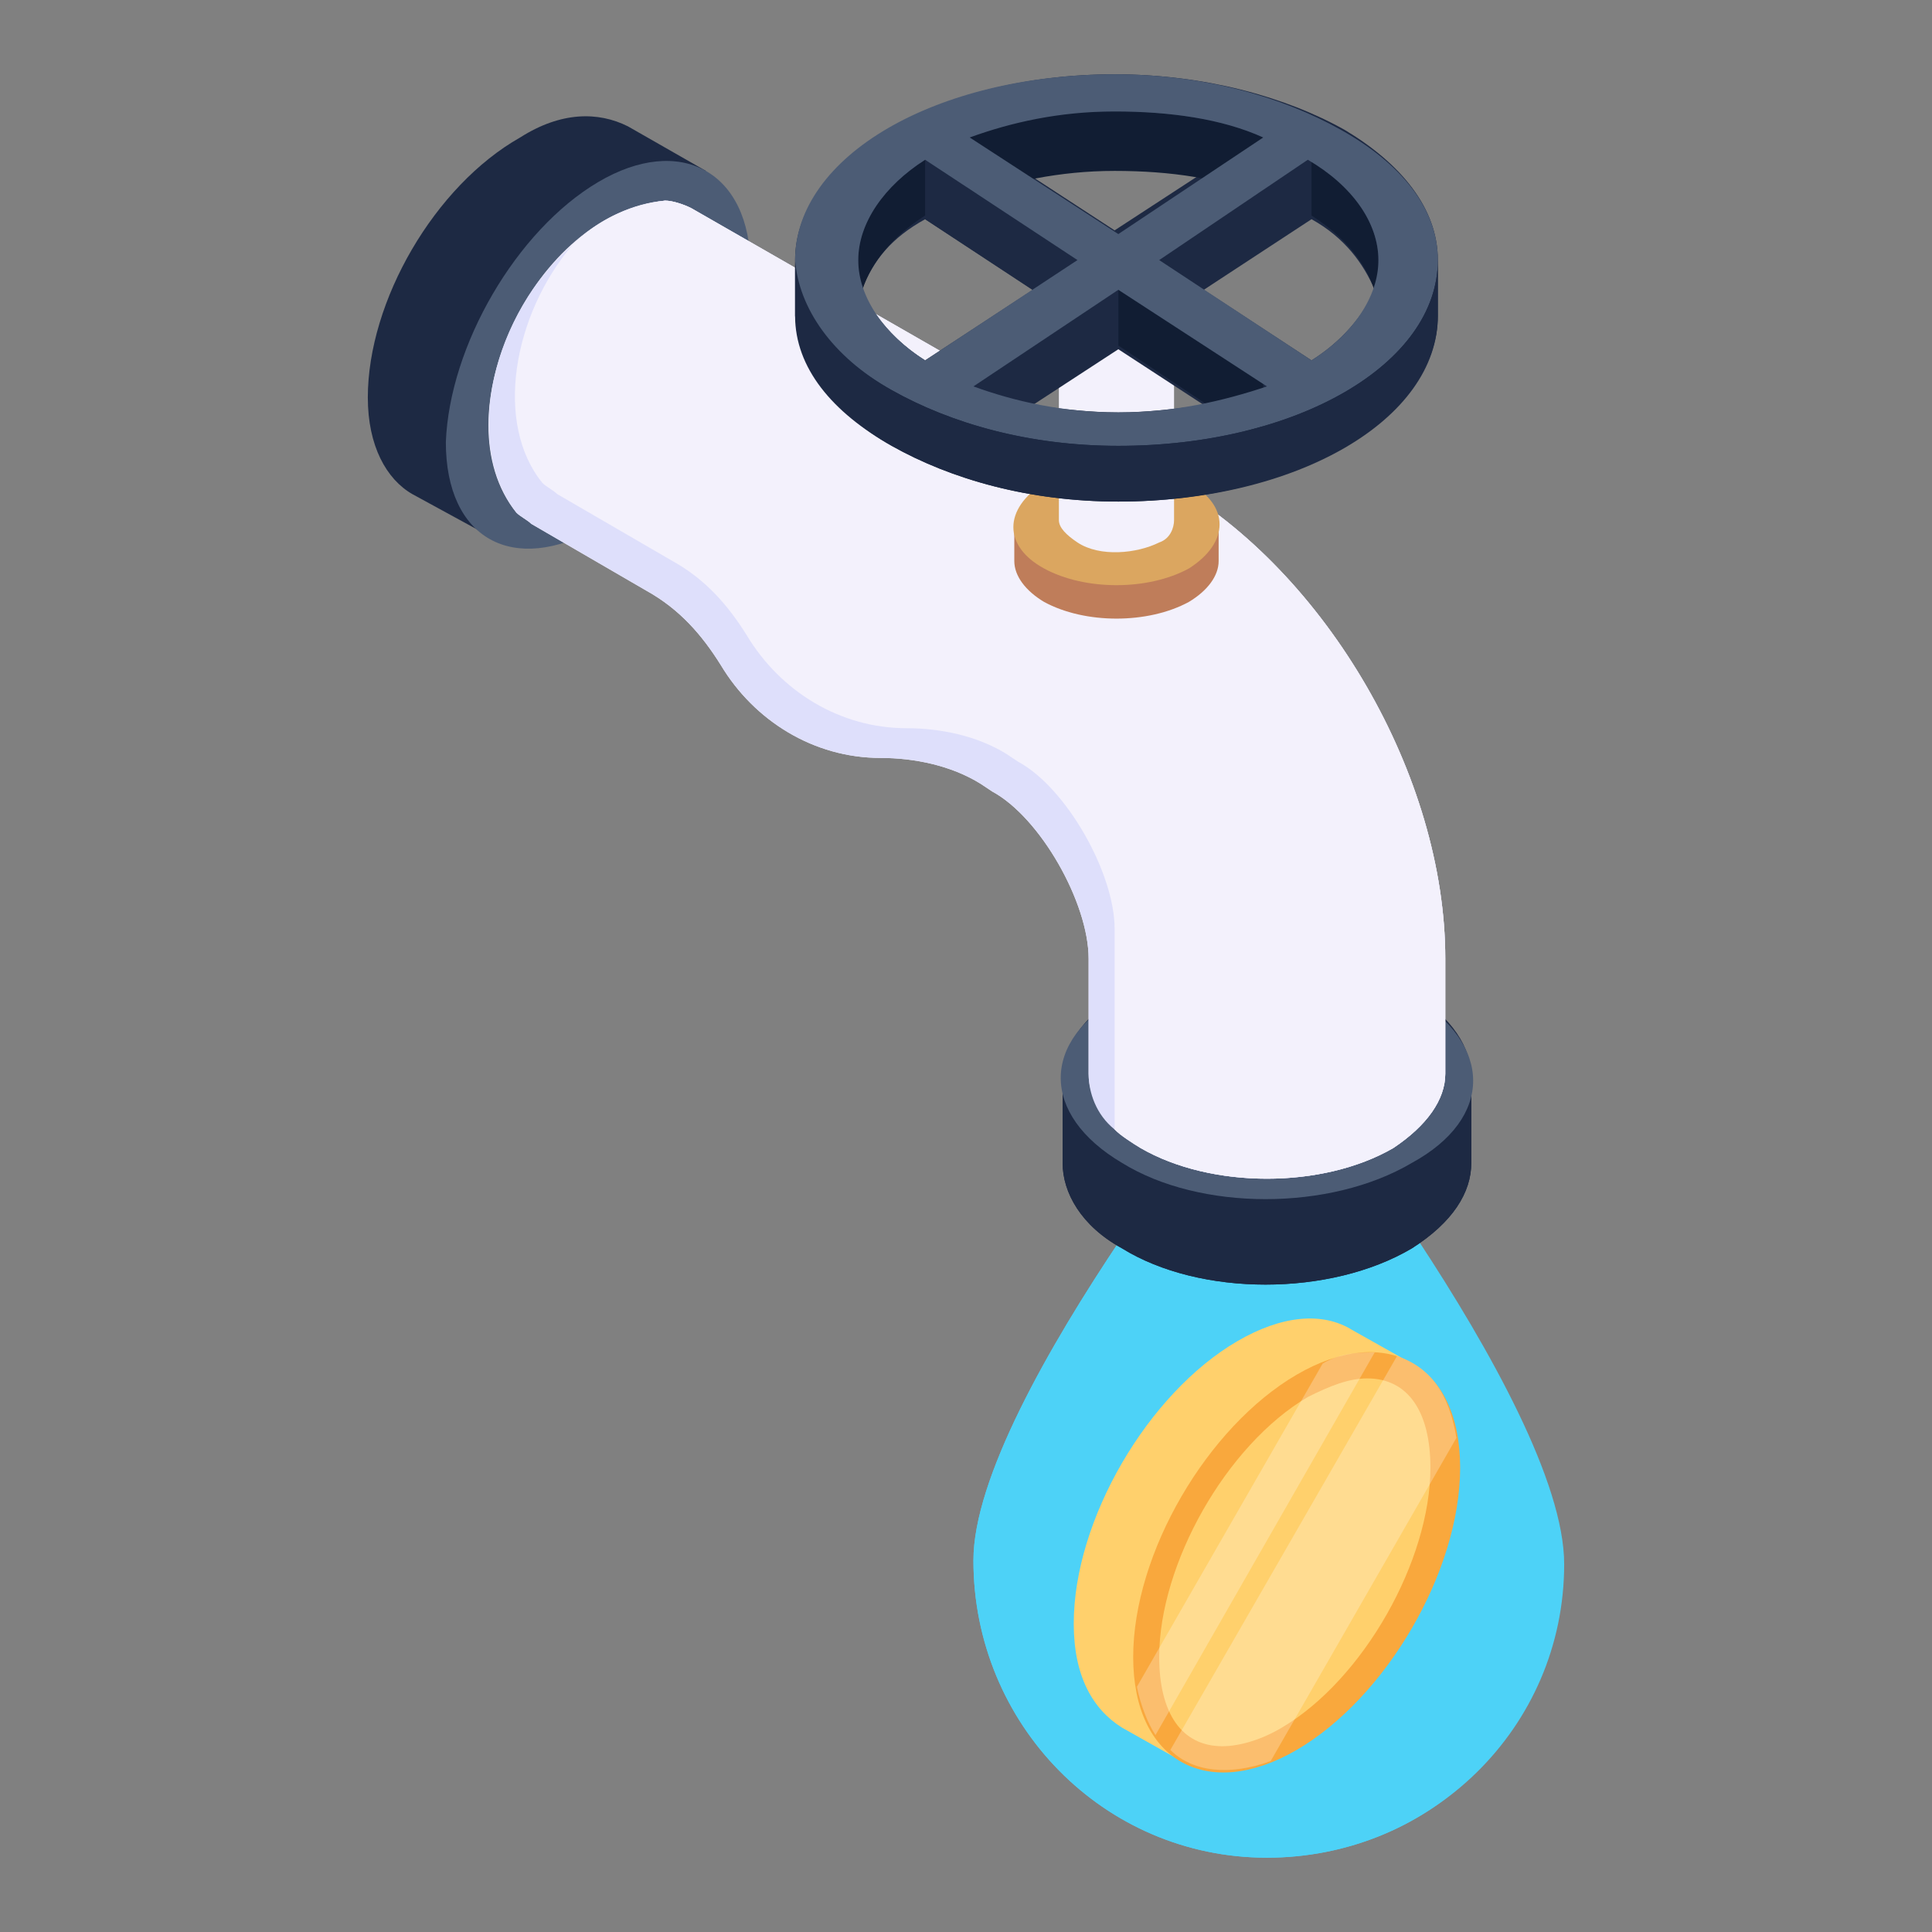 <svg viewBox="0 0 52 52" xmlns="http://www.w3.org/2000/svg" class="w-40 mx-auto lg:ml-0 lg:w-48 lg:mr-8">
    <rect x="0" y="0" width="52" height="52" fill="#808080" stroke="none"/>
    <g id="_x36_2">
        <path d="m42.1 42.1c0 4.4-3.6 7.9-8 7.9s-7.9-3.6-7.9-8 8-14.1 8-14.1 7.9 9.8 7.9 14.2z"
             style="fill:#4dd2f7;"></path>
        <path d="m39.6 47.8c-1.4 1.4-3.4 2.2-5.5 2.2-4.4 0-7.9-3.6-7.9-8s8-14.1 8-14.1.1.1.2.3c-2.2 2.8-7 9.4-7 12.8 0 4.4 3.5 8 7.9 8 1.6 0 3.1-.4 4.3-1.2z"
             style="fill:#4dd2f7;"></path>
        <g>
            <g>
                <g>
                    <g>
                        <g>
                            <g>
                                <g>
                                    <path d="m39.6 29v2.3c0 .8-.5 1.6-1.6 2.3-2.2 1.3-5.7 1.3-7.8 0-1.1-.6-1.6-1.5-1.6-2.3v-2.3c0-.8.5-1.6 1.6-2.3 2.2-1.3 5.7-1.3 7.8 0 1.1.7 1.6 1.5 1.6 2.3z"
                                          fill="#1d2943"></path>
                                    <g>
                                        <path d="m39.6 29v2.3c0 .8-.5 1.6-1.6 2.3-2.2 1.3-5.7 1.3-7.8 0-1.1-.6-1.6-1.5-1.6-2.3v-2.3c0 .8.5 1.7 1.6 2.3 2.2 1.3 5.7 1.3 7.8 0 1.1-.6 1.6-1.5 1.6-2.3z"
                                              fill="#1d2943"></path>
                                        <path d="m38 26.8c2.2 1.3 2.2 3.3 0 4.5-2.2 1.3-5.7 1.3-7.8 0-2.2-1.3-2.2-3.3 0-4.5 2.1-1.3 5.6-1.3 7.8 0z"
                                              fill="#4c5c75"></path>
                                    </g>
                                </g>
                                <g>
                                    <g enable-background="new">
                                        <g>
                                            <path d="m13.3 14.5-2.2-1.2c-.7-.4-1.2-1.3-1.2-2.6 0-2.6 1.8-5.7 4.1-7 1.1-.7 2.1-.7 2.9-.3l2.1 1.2z"
                                                  fill="#1d2943"></path>
                                        </g>
                                        <g>
                                            <path d="m16.1 4.9c2.2-1.3 4.1-.3 4.1 2.3s-1.8 5.7-4.1 7-4.1.3-4.1-2.3c.1-2.6 1.9-5.7 4.1-7z"
                                                  fill="#4c5c75"></path>
                                        </g>
                                    </g>
                                </g>
                            </g>
                        </g>
                    </g>
                </g>
                <path d="m38.9 25.8v3.1c0 .7-.5 1.4-1.4 2-1.9 1.1-4.9 1.1-6.8 0-.9-.5-1.4-1.3-1.4-2v-3.1c0-1.5-1.3-3.8-2.6-4.5l-.3-.2c-.8-.5-1.8-.7-2.7-.7-1.8 0-3.4-1-4.3-2.5-.5-.8-1.1-1.5-2-2l-3.1-1.8c-.1-.1-.3-.2-.4-.3-2.1-2.6.5-8.1 4-8.4.2 0 .5.1.7.2l12.9 7.4c4.2 2.4 7.4 7.9 7.4 12.8z"
                      fill="#f3f1fc"></path>
                <path d="m38.9 25.8v3.1c0 .7-.5 1.4-1.4 2-1.9 1.1-4.9 1.1-6.8 0-.3-.2-.5-.3-.7-.5-.5-.4-.7-1-.7-1.5v-3.1c0-1.5-1.3-3.8-2.6-4.5l-.3-.2c-.8-.5-1.8-.7-2.7-.7-1.8 0-3.4-1-4.3-2.5-.5-.8-1.1-1.5-2-2l-3.1-1.8c-.1-.1-.3-.2-.4-.3-1.5-1.9-.6-5.4 1.5-7.2.7-.7 1.6-1.1 2.5-1.2.2 0 .5.1.7.2l12.9 7.4c4.2 2.4 7.4 7.9 7.4 12.8z"
                      fill="#dedffb"></path>
                <path d="m38.9 25.8v3.1c0 .7-.5 1.4-1.4 2-1.9 1.1-4.9 1.1-6.8 0-.3-.2-.5-.3-.7-.5v-5.4c0-1.5-1.3-3.8-2.6-4.5l-.3-.2c-.8-.5-1.8-.7-2.7-.7-1.8 0-3.4-1-4.3-2.5-.5-.8-1.1-1.5-2-2l-3.1-1.8c-.1-.1-.3-.2-.4-.3-1.3-1.6-.8-4.5.8-6.4.7-.7 1.6-1.1 2.5-1.2.2 0 .5.1.7.2l12.9 7.4c4.2 2.4 7.4 7.9 7.4 12.8z"
                      fill="#f3f1fc"></path>
            </g>
            <g>
                <g>
                    <g enable-background="new">
                        <g>
                            <g>
                                <path d="m32.8 14.1v1c0 .4-.3.8-.8 1.1-1.1.6-2.8.6-3.9 0-.5-.3-.8-.7-.8-1.1v-1z"
                                      fill="#bf7d5a"></path>
                            </g>
                        </g>
                        <g>
                            <path d="m32 13c1.1.6 1.1 1.6 0 2.3-1.1.6-2.8.6-3.9 0s-1.1-1.6 0-2.3c1.1-.6 2.8-.6 3.9 0z"
                                  fill="#dba660"></path>
                        </g>
                    </g>
                </g>
                <g>
                    <g>
                        <g enable-background="new">
                            <g>
                                <path d="m31.6 7.5v6.5c0 .2-.1.5-.4.6-.6.3-1.6.4-2.2 0-.3-.2-.5-.4-.5-.6v-6.5c0 .2.2.5.5.6.6.3 1.6.3 2.2 0 .3-.2.4-.4.4-.6z"
                                      fill="#f3f1fc"></path>
                            </g>
                            <g>
                                <path d="m31.5 6.6c.8.5.8 1.2 0 1.7s-2.1.5-2.9 0-.8-1.2 0-1.7 2.1-.5 2.9 0z"
                                      fill="#f3f1fc"></path>
                            </g>
                        </g>
                    </g>
                    <path d="m36.2 3.5c-1.6-.9-3.8-1.5-6.2-1.5-4.8 0-8.6 2.3-8.6 5v1.5c0 1.4 1 2.6 2.6 3.5s3.7 1.5 6.1 1.5c4.8 0 8.6-2.3 8.6-5v-1.5c0-1.4-1-2.6-2.5-3.5zm-6.2 1c.8 0 1.6.1 2.3.2l-2.3 1.5-2.3-1.5c.8-.1 1.5-.2 2.3-.2zm-6.8 3.3c.3-.8.8-1.4 1.7-1.9l2.9 1.9-2.9 1.9c-.8-.5-1.4-1.2-1.7-1.9zm6.9 3.3c-.8 0-1.6-.1-2.3-.2l2.3-1.5 2.3 1.5c-.7.1-1.5.2-2.3.2zm5.2-1.4-2.9-1.9 2.9-1.9c.9.5 1.4 1.2 1.7 1.9-.3.7-.9 1.4-1.7 1.9z"
                          fill="#1d2943"></path>
                    <g>
                        <g enable-background="new">
                            <g>
                                <path d="m34 3.7v1.6c-1.1-.5-2.5-.7-4-.7s-2.8.3-4 .7v-1.6c1.2-.5 2.6-.7 4-.7 1.5 0 2.9.2 4 .7z"
                                      fill="#111d33"></path>
                            </g>
                            <g>
                                <path d="m37.1 7v1.5c0-1-.7-2-1.8-2.7v-1.5c1.1.7 1.8 1.7 1.8 2.7z"
                                      fill="#111d33"></path>
                            </g>
                            <g>
                                <path d="m35.2 4.3v1.6l-4 2.7v-1.6z" fill="#1d2943"></path>
                            </g>
                            <g>
                                <path d="m29 7v1.6l-4.1-2.7v-1.6z" fill="#1d2943"></path>
                            </g>
                            <g>
                                <path d="m37.1 7v1.5z" fill="#f3f1fc"></path>
                            </g>
                            <g>
                                <path d="m24.9 4.3v1.5c-1.1.7-1.8 1.7-1.8 2.7v-1.5c0-1 .7-2 1.8-2.7z"
                                      fill="#111d33"></path>
                            </g>
                            <g>
                                <path d="m34 10.3v1.6l-3.9-2.6v-1.6z" fill="#111d33"></path>
                            </g>
                            <g>
                                <path d="m30.1 7.7v1.6l-4 2.6v-1.6z" fill="#1d2943"></path>
                            </g>
                            <g>
                                <path d="m38.7 7c0 2.8-3.8 5-8.6 5-2.4 0-4.5-.6-6.1-1.5s-2.5-2.2-2.6-3.5c0-2.8 3.8-5 8.6-5 2.4 0 4.5.6 6.1 1.5s2.6 2.1 2.6 3.5zm-3.5-2.7-4 2.7 4.1 2.7c1.1-.7 1.8-1.7 1.8-2.7s-.7-2-1.9-2.7m-12.1 2.7c0 1 .7 2 1.8 2.7l4.1-2.7-4.1-2.7c-1.1.7-1.8 1.7-1.8 2.7m7 4.1c1.5 0 2.8-.3 4-.7l-4-2.6-3.9 2.6c1.1.4 2.4.7 3.9.7m-.1-8.1c-1.5 0-2.8.3-3.9.7l4 2.6 3.9-2.6c-1.1-.5-2.5-.7-4-.7"
                                      fill="#4c5c75"></path>
                            </g>
                            <g>
                                <path d="m38.7 7v1.5c0 2.8-3.8 5-8.6 5-2.4 0-4.5-.6-6.1-1.5s-2.5-2.2-2.6-3.5v-1.5c0 1.4 1 2.6 2.6 3.5s3.7 1.5 6.1 1.5c4.8 0 8.6-2.2 8.6-5z"
                                      fill="#1d2943"></path>
                            </g>
                        </g>
                    </g>
                </g>
            </g>
        </g>
        <g>
            <g>
                <g>
                    <path d="m38 36.7-6.2 10.7-1.6-.9c-.8-.5-1.3-1.4-1.3-2.8 0-2.8 2-6.2 4.4-7.6 1.2-.7 2.3-.8 3.1-.3z"
                          fill="#ffd06c"></path>
                </g>
                <path d="m34.9 37c2.4-1.4 4.4-.3 4.4 2.5s-2 6.2-4.4 7.6-4.4.3-4.4-2.5 2-6.2 4.4-7.6z"
                      fill="#f9a83d"></path>
                <path d="m32.9 47c-1.1 0-1.7-.9-1.7-2.4 0-2.5 1.8-5.7 4-7 .6-.3 1.1-.5 1.6-.5 1.1 0 1.7.9 1.7 2.4 0 2.5-1.8 5.7-4 7-.5.3-1.1.5-1.6.5z"
                      fill="#ffd06c"></path>
                <g fill="#fff" opacity=".25">
                    <path d="m39.2 38.7-5 8.7c-1.1.4-2.1.3-2.7-.3l6.1-10.6c.9.3 1.4 1 1.6 2.2z"></path>
                    <path d="m37 36.4-5.9 10.3c-.2-.3-.4-.8-.5-1.3l5-8.7c.5-.3 1-.3 1.4-.3z"></path>
                </g>
            </g>
        </g>
    </g>
</svg>